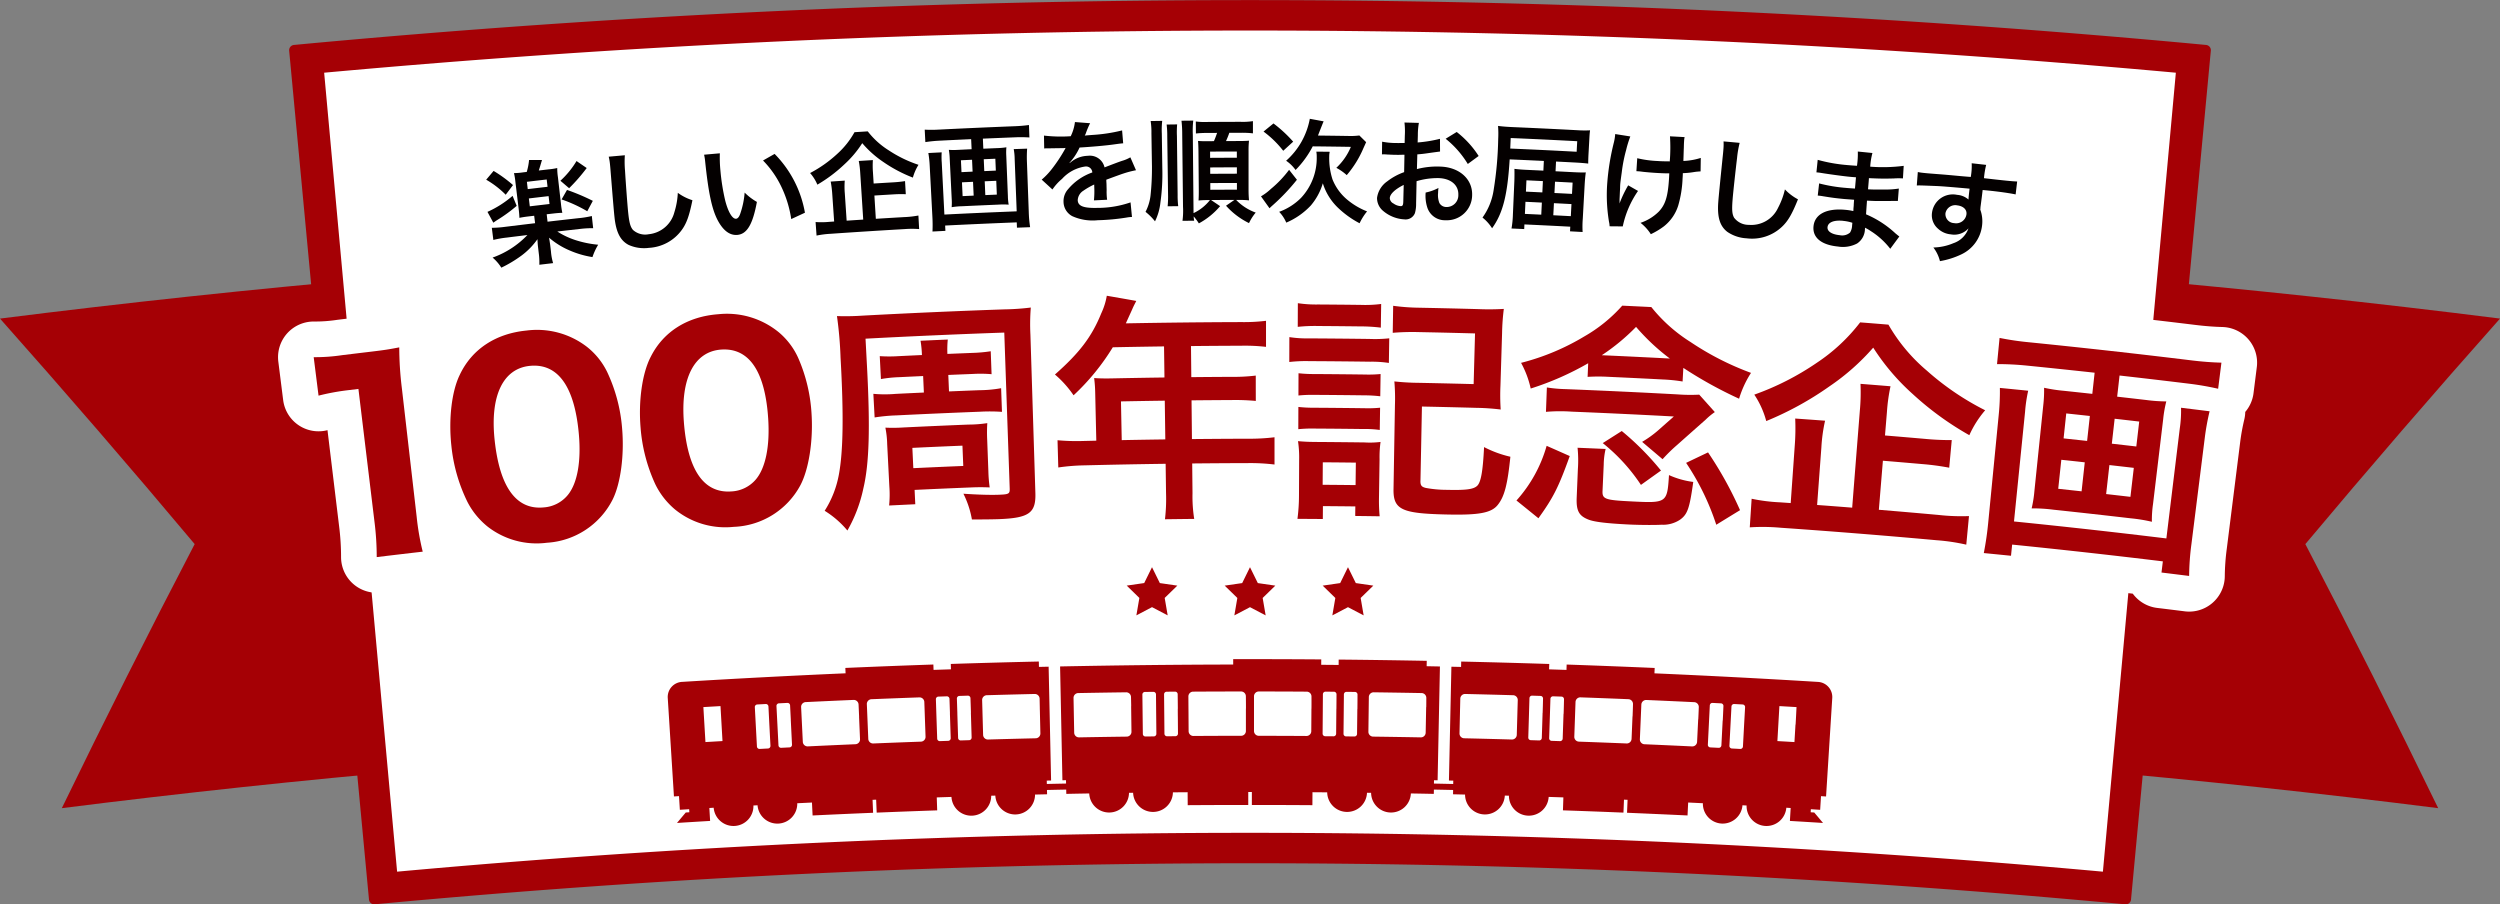 <svg xmlns="http://www.w3.org/2000/svg" width="393.322" height="142.279" viewBox="0 0 393.322 142.279">
  <rect x="0" y="0" width="393.322" height="142.279" fill="#808080" stroke="none"/>
  <g id="グループ_330" data-name="グループ 330" transform="translate(21.376 842.882)">
    <g id="グループ_321" data-name="グループ 321" transform="translate(-21.376 -842.036)">
      <g id="グループ_320" data-name="グループ 320">
        <path id="パス_541" data-name="パス 541" d="M574.262-764.757q29.912,2.621,59.738,6.387-15.63,17.589-30.626,35.48,10.784,20.7,20.9,41.545-28.345-3.581-56.782-6.072Z" transform="translate(-240.677 807.646)" fill="#a50005"/>
        <path id="パス_542" data-name="パス 542" d="M38.362-764.757Q8.45-762.136-21.376-758.37-5.746-740.78,9.25-722.89q-10.784,20.7-20.9,41.545,28.345-3.581,56.782-6.072Z" transform="translate(21.376 807.646)" fill="#a50005"/>
        <g id="グループ_319" data-name="グループ 319" transform="translate(46.321)">
          <path id="パス_543" data-name="パス 543" d="M350.211-701.434a1471.943,1471.943,0,0,0-275.566,0L62.088-834.984a1606,1606,0,0,1,300.68,0Z" transform="translate(-62.088 842.036)" fill="#fff"/>
          <path id="パス_544" data-name="パス 544" d="M350.211-701.434a1471.943,1471.943,0,0,0-275.566,0L62.088-834.984a1606,1606,0,0,1,300.68,0Z" transform="translate(-62.088 842.036)" fill="#a50005"/>
          <path id="パス_545" data-name="パス 545" d="M350.211-701.434a1471.943,1471.943,0,0,0-275.566,0L62.088-834.984a1606,1606,0,0,1,300.68,0Z" transform="translate(-62.088 842.036)" fill="none" stroke="#a50005" stroke-linecap="round" stroke-linejoin="round" stroke-width="1.661"/>
        </g>
        <path id="パス_546" data-name="パス 546" d="M81.993-702.567l-11.477-125.7a1602.052,1602.052,0,0,1,291.325,0l-11.477,125.7A1475.838,1475.838,0,0,0,81.993-702.567Z" transform="translate(-19.517 838.86)" fill="#fff"/>
      </g>
    </g>
    <g id="グループ_323" data-name="グループ 323" transform="translate(83.674 -739.181)">
      <g id="グループ_322" data-name="グループ 322" transform="translate(0 0)">
        <path id="パス_547" data-name="パス 547" d="M349.221-633q.067-1.074.134-2.148l.795.049q.489-7.758.976-15.516a2.38,2.38,0,0,0-2.251-2.508q-12.858-.788-25.726-1.349.018-.422.037-.845-6.923-.3-13.848-.538-.015.422-.029.845l-2.738-.09.027-.845q-6.925-.223-13.852-.381-.01.423-.019.846l-1.523-.034q-.194,8.952-.388,17.906l.683.015-.012.529q-1.513-.033-3.028-.064c0-.176.007-.353.011-.529l.564.012h0l.366-17.907-2.091-.041q.008-.423.016-.846-6.927-.131-13.855-.2l-.008.846-2.739-.024q0-.423.006-.846-6.928-.053-13.856-.04,0,.423,0,.846-13.618.025-27.234.3l.366,17.907h0l.564-.012c0,.176.007.353.011.529q-1.514.03-3.028.064l-.012-.529.683-.015q-.194-8.953-.388-17.906l-1.523.034q-.009-.423-.019-.846-6.926.157-13.852.381.014.423.027.845l-2.738.09q-.014-.422-.029-.845-6.925.236-13.848.538l.037.845q-12.868.561-25.726,1.349a2.38,2.38,0,0,0-2.251,2.508q.488,7.758.976,15.516l.795-.049.134,2.148,1.464-.091.03.483-.562.035q-.687.815-1.372,1.631v.012q2.6-.163,5.2-.317-.061-1.018-.12-2.035l.682-.041a3.129,3.129,0,0,0,3.3,2.867,3.13,3.13,0,0,0,2.953-3.219l.647-.035a3.129,3.129,0,0,0,3.282,2.882,3.13,3.13,0,0,0,2.968-3.2l2.313-.113q.049,1.018.1,2.036,4.758-.228,9.518-.424-.042-1.019-.084-2.037l.565-.023.083,2.037q4.759-.195,9.52-.357-.034-1.019-.069-2.037l2.314-.077a3.128,3.128,0,0,0,3.219,2.951,3.129,3.129,0,0,0,3.035-3.141l.647-.018a3.129,3.129,0,0,0,3.206,2.966A3.129,3.129,0,0,0,225.7-635.4l1.892-.043-.015-.677q1.513-.033,3.026-.064.007.338.014.677,1.8-.037,3.61-.068a3.128,3.128,0,0,0,3.174,3,3.128,3.128,0,0,0,3.081-3.1l.647-.008a3.129,3.129,0,0,0,3.161,3.015,3.129,3.129,0,0,0,3.1-3.081l2.315-.018q.007,1.019.014,2.038,4.763-.033,9.525-.033,0-1.019,0-2.039h.566q0,1.019,0,2.039,4.763,0,9.525.033.007-1.019.014-2.038l2.315.018a3.129,3.129,0,0,0,3.1,3.081,3.129,3.129,0,0,0,3.161-3.015l.647.008a3.128,3.128,0,0,0,3.081,3.1,3.128,3.128,0,0,0,3.174-3q1.806.032,3.61.068.007-.339.014-.677,1.513.03,3.026.064l-.015.677,1.892.043a3.129,3.129,0,0,0,3.049,3.127,3.129,3.129,0,0,0,3.206-2.966l.647.018a3.128,3.128,0,0,0,3.034,3.141,3.128,3.128,0,0,0,3.219-2.951l2.314.077q-.035,1.019-.069,2.037,4.76.163,9.52.357l.083-2.037.565.023q-.042,1.019-.084,2.037,4.759.2,9.518.424.048-1.018.1-2.036l2.313.113a3.129,3.129,0,0,0,2.967,3.2A3.129,3.129,0,0,0,337-633.714l.647.035a3.129,3.129,0,0,0,2.952,3.219,3.129,3.129,0,0,0,3.3-2.867l.682.041-.12,2.035q2.6.153,5.2.317v-.012q-.685-.816-1.372-1.631l-.562-.035.03-.483ZM176.37-646.567l.108,1.894.049.858-2.683.156-.043-.731-.12-2.02q-.081-1.376-.163-2.752l2.693-.157Q176.292-647.943,176.37-646.567Zm7.5-.41.08,1.54q.062,1.186.124,2.373a.406.406,0,0,1-.393.417l-1.3.069a.406.406,0,0,1-.435-.374l-.122-2.272q-.044-.821-.088-1.64l-.123-2.293a.407.407,0,0,1,.4-.418l1.307-.069a.407.407,0,0,1,.436.375Zm3.4-.174.068,1.38q.063,1.267.126,2.534a.405.405,0,0,1-.394.416l-1.3.066a.407.407,0,0,1-.435-.375q-.062-1.216-.124-2.433-.038-.74-.076-1.48-.058-1.147-.117-2.293a.406.406,0,0,1,.4-.417l1.307-.066a.406.406,0,0,1,.436.375Q187.22-648.3,187.277-647.151Zm10.744-.495.037.872q.057,1.343.114,2.686a.754.754,0,0,1-.738.769q-3.732.16-7.463.339a.754.754,0,0,1-.8-.7l-.11-2.259-.063-1.3q-.047-.968-.094-1.936a.755.755,0,0,1,.737-.773q3.749-.181,7.5-.341a.755.755,0,0,1,.8.7Q197.98-648.613,198.021-647.646Zm10.335-.4.013.384q.057,1.588.112,3.175a.754.754,0,0,1-.744.763q-3.732.133-7.465.286a.753.753,0,0,1-.8-.7l-.114-2.748-.034-.81q-.04-.969-.08-1.937a.756.756,0,0,1,.743-.768q3.75-.153,7.5-.287a.755.755,0,0,1,.8.708Zm3.957-.134.007.2q.06,1.86.12,3.719a.406.406,0,0,1-.4.41l-1.3.043a.406.406,0,0,1-.428-.382q-.062-1.809-.123-3.618l-.01-.3L210.1-650.4a.407.407,0,0,1,.4-.411l1.308-.043a.407.407,0,0,1,.429.383Q212.276-649.327,212.314-648.18Zm3.3-.1,0,.041q.058,1.937.117,3.875a.406.406,0,0,1-.4.409l-1.3.041a.407.407,0,0,1-.427-.384q-.059-1.887-.119-3.774l0-.142q-.037-1.147-.073-2.295a.406.406,0,0,1,.4-.409l1.308-.041a.407.407,0,0,1,.428.384Q215.582-649.431,215.616-648.283Zm10.843-.759c0,.157.007.315.011.472q.041,1.78.081,3.56a.753.753,0,0,1-.753.754q-3.734.087-7.467.193a.754.754,0,0,1-.791-.714l-.1-3.559v-.046l-.055-1.893a.755.755,0,0,1,.752-.758q3.751-.107,7.5-.194a.756.756,0,0,1,.79.719Zm14.37-.256.006.472q.022,1.78.046,3.561a.754.754,0,0,1-.76.746q-3.734.05-7.468.119a.754.754,0,0,1-.784-.721l-.068-3.561v-.045q-.018-.947-.036-1.893a.755.755,0,0,1,.759-.751q3.752-.07,7.5-.12a.755.755,0,0,1,.783.727Q240.819-650.031,240.829-649.3Zm3.93.427.016,1.542q.012,1.189.024,2.376a.405.405,0,0,1-.41.4l-1.3.014a.406.406,0,0,1-.419-.391q-.013-1.138-.027-2.275-.009-.821-.019-1.643l-.027-2.3a.406.406,0,0,1,.412-.4l1.308-.014a.407.407,0,0,1,.421.392Zm3.407-.031q0,.69.011,1.381.01,1.269.02,2.537a.406.406,0,0,1-.411.4l-1.3.011a.406.406,0,0,1-.418-.392q-.011-1.219-.022-2.436-.007-.741-.014-1.482l-.022-2.3a.408.408,0,0,1,.413-.4l1.309-.011a.407.407,0,0,1,.419.393Q248.156-650.049,248.166-648.9Zm10.718-.044v.873q0,1.344,0,2.688a.754.754,0,0,1-.769.737q-3.735,0-7.468.027a.754.754,0,0,1-.775-.732l-.015-2.262q0-.649-.009-1.3-.006-.969-.013-1.939a.755.755,0,0,1,.769-.741q3.752-.023,7.5-.026a.754.754,0,0,1,.774.735Q258.884-649.915,258.884-648.946Zm10.307.032,0,.385-.021,3.177a.755.755,0,0,1-.775.732q-3.734-.023-7.468-.027a.753.753,0,0,1-.769-.737q0-1.375,0-2.75,0-.405,0-.811,0-.969,0-1.939a.754.754,0,0,1,.774-.735q3.752,0,7.5.026a.755.755,0,0,1,.769.741Q269.2-649.883,269.191-648.914Zm3.924.032,0,.2q-.018,1.861-.034,3.721a.406.406,0,0,1-.418.393l-1.3-.011a.407.407,0,0,1-.411-.4q.014-1.81.029-3.62l0-.3q.009-1.148.018-2.3a.407.407,0,0,1,.42-.393l1.309.011a.407.407,0,0,1,.412.4Q273.125-650.031,273.114-648.883Zm3.3.034v.041q-.023,1.939-.045,3.877a.406.406,0,0,1-.419.391l-1.3-.014a.406.406,0,0,1-.41-.4q.019-1.888.038-3.776v-.142q.012-1.147.023-2.3a.407.407,0,0,1,.421-.392l1.308.014a.407.407,0,0,1,.412.4Q276.431-650,276.418-648.848Zm10.829-.306q-.005.236-.009.472l-.068,3.561a.753.753,0,0,1-.783.721q-3.734-.069-7.468-.119a.754.754,0,0,1-.76-.746q.022-1.781.046-3.561v-.045q.012-.947.024-1.893a.755.755,0,0,1,.783-.727q3.752.051,7.5.12a.755.755,0,0,1,.759.751Q287.261-649.887,287.248-649.154Zm14.356.771v.046l-.1,3.559a.754.754,0,0,1-.791.714q-3.733-.106-7.467-.193a.754.754,0,0,1-.753-.754q.041-1.781.081-3.56c0-.157.007-.315.011-.472l.033-1.466a.756.756,0,0,1,.79-.719q3.752.087,7.5.194a.755.755,0,0,1,.752.758Zm3.956.165,0,.142q-.06,1.886-.119,3.774a.406.406,0,0,1-.427.384l-1.3-.041a.406.406,0,0,1-.4-.409l.117-3.875,0-.041q.034-1.148.069-2.295a.406.406,0,0,1,.428-.384l1.308.041a.406.406,0,0,1,.4.409Q305.6-649.365,305.559-648.217Zm3.3.108q-.006.149-.011.3-.062,1.809-.123,3.618a.406.406,0,0,1-.428.382l-1.3-.043a.406.406,0,0,1-.4-.41q.061-1.859.121-3.719l.006-.2q.037-1.147.074-2.294a.407.407,0,0,1,.429-.383l1.308.043a.408.408,0,0,1,.4.411Q308.9-649.256,308.862-648.109Zm10.85.409-.033.81-.114,2.748a.753.753,0,0,1-.8.7q-3.732-.152-7.465-.286a.754.754,0,0,1-.744-.763q.056-1.588.112-3.175l.013-.384.068-1.937a.755.755,0,0,1,.8-.708q3.751.134,7.5.287a.756.756,0,0,1,.743.768Q319.752-648.669,319.712-647.7Zm10.334.464-.063,1.3q-.055,1.13-.109,2.259a.755.755,0,0,1-.8.7q-3.731-.179-7.463-.339a.754.754,0,0,1-.738-.769q.057-1.343.114-2.686l.037-.872q.041-.968.082-1.937a.755.755,0,0,1,.8-.7q3.75.161,7.5.341a.754.754,0,0,1,.737.773Q330.093-648.2,330.046-647.235Zm3.852.193q-.038.739-.076,1.48l-.124,2.433a.406.406,0,0,1-.435.375l-1.3-.066a.4.4,0,0,1-.394-.416q.062-1.267.126-2.534l.068-1.38q.057-1.146.114-2.293a.407.407,0,0,1,.436-.375l1.307.066a.406.406,0,0,1,.4.417Q333.957-648.189,333.9-647.043Zm3.4.178q-.043.82-.088,1.64l-.122,2.272a.406.406,0,0,1-.435.374l-1.3-.069a.406.406,0,0,1-.393-.417q.062-1.186.124-2.373l.08-1.54.12-2.293a.406.406,0,0,1,.436-.375l1.307.069a.407.407,0,0,1,.4.418Zm8.056.454-.12,2.02-.043.731q-1.341-.08-2.683-.156.025-.429.049-.858l.108-1.894q.079-1.376.158-2.752l2.693.157Q345.439-647.787,345.358-646.411Z" transform="translate(-167.908 656.706)" fill="#a50005"/>
      </g>
    </g>
    <g id="グループ_325" data-name="グループ 325" transform="translate(55.115 -824.188)">
      <g id="グループ_324" data-name="グループ 324">
        <path id="パス_548" data-name="パス 548" d="M123.048-789.322c-.537.064-1,.138-1.372.219-.013-.411-.047-.838-.124-1.475q-.251-2.07-.5-4.139a11.4,11.4,0,0,0-.228-1.426,10.357,10.357,0,0,0,1.431-.118l.577-.069a9.667,9.667,0,0,0,.364-1.873l2.033-.005c-.248.854-.421,1.413-.5,1.655l1.516-.176a10.206,10.206,0,0,0,1.383-.212,9.693,9.693,0,0,0,.109,1.44q.236,2.071.472,4.142a13.374,13.374,0,0,0,.221,1.464c-.4.009-.83.041-1.35.1l-1.111.128q.068.584.136,1.168,2.415-.281,4.831-.55a15.264,15.264,0,0,0,2.136-.342q.1.956.209,1.912a16.3,16.3,0,0,0-2.173.132q-1.733.193-3.465.392a11.978,11.978,0,0,0,2.753,1.319,16.392,16.392,0,0,0,3.674.76,9.715,9.715,0,0,0-.9,1.945,14.584,14.584,0,0,1-3.537-1.022,12.25,12.25,0,0,1-3.283-2.026,4.8,4.8,0,0,0,.073.476c.006.053.092.635.1.688l.12,1.027a8.765,8.765,0,0,0,.336,1.808l-2.167.255a10.828,10.828,0,0,0-.092-1.837q-.06-.5-.119-1.009c-.04-.336-.062-.674-.085-1.174a11.233,11.233,0,0,1-2.46,2.538,19.567,19.567,0,0,1-3.225,1.941,6.759,6.759,0,0,0-1.373-1.587,14.087,14.087,0,0,0,5.478-3.547q-1.624.195-3.248.4a15.8,15.8,0,0,0-2.111.371q-.12-.955-.24-1.909a16.3,16.3,0,0,0,2.141-.159q2.333-.288,4.666-.565L124-789.434Zm-1.8-1.667a23.642,23.642,0,0,1-2.987,2.181c-.32.2-.336.221-.687.463l-.923-1.7a16.05,16.05,0,0,0,3.951-2.519Zm-3.633-5.5a20.84,20.84,0,0,1,3.054,2.227q-.574.761-1.147,1.522a14.433,14.433,0,0,0-3.071-2.365Q117.031-795.793,117.614-796.484Zm5.376,2.863q1.556-.186,3.112-.366l-.133-1.15q-1.558.18-3.116.366Q122.921-794.2,122.989-793.621Zm.322,2.707q1.551-.185,3.1-.365l-.144-1.239q-1.554.18-3.107.365Q123.237-791.533,123.312-790.914Zm5.852-2.579a33.749,33.749,0,0,1,4.063,1.719q-.438.818-.874,1.637a22.393,22.393,0,0,0-4.04-1.862Q128.738-792.746,129.164-793.493Zm3.1-3.445a27.863,27.863,0,0,1-2.767,3.174l-1.372-1.172a13.831,13.831,0,0,0,2.538-3.1Z" transform="translate(-116.45 804.684)" fill="#040000"/>
        <path id="パス_549" data-name="パス 549" d="M153.723-799.549a16.029,16.029,0,0,0,.029,2.415c.1,1.656.36,5.265.489,6.523.174,1.684.346,2.311.758,2.806a2.863,2.863,0,0,0,2.486.68,4.639,4.639,0,0,0,4.03-3.455,11.938,11.938,0,0,0,.542-3.058,7.861,7.861,0,0,0,2.3,1.163c-.5,2.461-.926,3.665-1.708,4.722a6.839,6.839,0,0,1-5.129,2.772,5.9,5.9,0,0,1-3.2-.462c-1.313-.688-1.975-2-2.225-4.372-.1-.921-.248-2.7-.608-7.156-.038-.533-.077-.905-.1-1.153a8.591,8.591,0,0,0-.2-1.2Q152.456-799.437,153.723-799.549Z" transform="translate(-131.909 805.281)" fill="#040000"/>
        <path id="パス_550" data-name="パス 550" d="M180.707-800.1a20.179,20.179,0,0,0,.089,2.711,33.181,33.181,0,0,0,.755,4.728c.465,1.82,1.135,2.906,1.707,2.858.268-.023.5-.311.669-.826a13.136,13.136,0,0,0,.68-3.293,8.973,8.973,0,0,0,1.928,1.468c-.65,3.539-1.563,5.062-3.079,5.191-1.195.1-2.233-.684-3.1-2.325-.89-1.71-1.443-4.255-1.955-9.163a8.446,8.446,0,0,0-.173-1.129Q179.469-799.993,180.707-800.1Zm8.614.094a17.429,17.429,0,0,1,4.771,9.252q-1.079.5-2.155,1A17.825,17.825,0,0,0,190.4-794.8a15.3,15.3,0,0,0-2.9-4.168Q188.408-799.488,189.322-800.007Z" transform="translate(-143.944 805.526)" fill="#040000"/>
        <path id="パス_551" data-name="パス 551" d="M217.343-806.322a12.68,12.68,0,0,0,3.289,2.978,19.585,19.585,0,0,0,4.695,2.285,7.6,7.6,0,0,0-.884,2.011,22.111,22.111,0,0,1-4.606-2.429,16.35,16.35,0,0,1-3.359-2.988,16.576,16.576,0,0,1-2.779,3.305,23.117,23.117,0,0,1-4.283,3.224,6.64,6.64,0,0,0-1.144-1.829,19.717,19.717,0,0,0,4.25-2.995,13.224,13.224,0,0,0,2.737-3.431Zm1.272,13.756q2.225-.138,4.451-.266a15.073,15.073,0,0,0,2.247-.251q.058,1.067.117,2.135a14.961,14.961,0,0,0-2.255,0q-5.808.333-11.613.737a15.034,15.034,0,0,0-2.273.286q-.077-1.066-.154-2.133a12.655,12.655,0,0,0,2.135-.026l.786-.054q-.147-2.134-.294-4.266a16.81,16.81,0,0,0-.248-2.019l2.213-.15a12.22,12.22,0,0,0,.008,2.017q.143,2.142.287,4.285,1.3-.087,2.608-.171-.232-3.627-.465-7.255a14.667,14.667,0,0,0-.234-1.966q1.11-.072,2.22-.14a13.261,13.261,0,0,0,.011,1.927q.054.881.109,1.76,1.483-.091,2.967-.179a19.066,19.066,0,0,0,1.972-.2q.059,1.031.118,2.063a18.638,18.638,0,0,0-1.961.025q-1.489.087-2.979.18Q218.5-794.4,218.615-792.566Z" transform="translate(-157.312 808.295)" fill="#040000"/>
        <path id="パス_552" data-name="パス 552" d="M243.083-805.657a21.839,21.839,0,0,0-2.22.223q-.052-.978-.1-1.957a20.576,20.576,0,0,0,2.2-.007q5.985-.3,11.972-.534a22.116,22.116,0,0,0,2.228-.19q.036.98.071,1.959a21.206,21.206,0,0,0-2.214-.025q-2.553.1-5.107.21.035.792.069,1.584,1.076-.047,2.151-.092a11.31,11.31,0,0,0,1.48-.132,9.242,9.242,0,0,0-.019,1.338l.255,6.373a8.323,8.323,0,0,0,.124,1.315,11.487,11.487,0,0,0-1.579-.007q-2.892.121-5.785.258a11.856,11.856,0,0,0-1.608.149,8.836,8.836,0,0,0,.007-1.32q-.157-3.185-.314-6.371a9.829,9.829,0,0,0-.138-1.331,11.387,11.387,0,0,0,1.485,0q1.049-.051,2.1-.1-.037-.792-.073-1.584Q245.572-805.783,243.083-805.657Zm13.794,1.253a18.507,18.507,0,0,0-.036,2q.146,3.988.292,7.977a19.2,19.2,0,0,0,.213,2.381l-2.071.078-.032-.837q-5.634.218-11.267.5l.042.836-2.033.105a23.178,23.178,0,0,0-.018-2.373l-.421-8.007a17.1,17.1,0,0,0-.212-1.969q1.048-.056,2.1-.108a11.122,11.122,0,0,0,.008,1.587q.207,4.1.415,8.2,5.687-.287,11.377-.507-.159-4.122-.319-8.244a9.014,9.014,0,0,0-.15-1.546Zm-10.417,1.829.088,1.868,1.747-.081-.085-1.869Zm.164,3.47.1,2.171,1.74-.08q-.05-1.086-.1-2.172Zm3.508-1.765,1.82-.078-.078-1.869-1.823.078Zm.165,3.774,1.812-.077q-.045-1.086-.09-2.172l-1.816.078Z" transform="translate(-171.769 809.096)" fill="#040000"/>
        <path id="パス_553" data-name="パス 553" d="M274.284-806.831a22.808,22.808,0,0,0,4.21.1,6.973,6.973,0,0,0,.662-2.229q1.193.091,2.385.184a13.083,13.083,0,0,0-.683,1.622c-.086.2-.12.253-.154.325.144-.022.144-.022,1.139-.1a25.588,25.588,0,0,0,4.733-.717q.085,1.014.169,2.028c-.506.047-.506.046-1.426.173-1.317.189-3.61.388-5.434.493a9.294,9.294,0,0,1-1.593,2.416l.019.035c.123-.093.124-.093.353-.277a4.378,4.378,0,0,1,2.522-.872,2.365,2.365,0,0,1,2.627,1.823q2.063-.8,2.737-1.024a5.725,5.725,0,0,0,1.325-.561q.444,1.016.886,2.032a15.721,15.721,0,0,0-1.989.52c-.25.077-1.144.4-2.679.968l0,.2c.029.462.029.462.034.712,0,.178.012.481.017.713-.011.3-.007.463,0,.588a7.241,7.241,0,0,0,.077.942l-2.077.1a14.13,14.13,0,0,0,.054-2.069l-.011-.427a10.749,10.749,0,0,0-1.7.972,1.87,1.87,0,0,0-.892,1.486c.027.927.9,1.274,3.062,1.219a15.88,15.88,0,0,0,5.248-.867q.112,1.148.224,2.295a5.2,5.2,0,0,0-.82.088,33.686,33.686,0,0,1-4.567.425,7.767,7.767,0,0,1-4.005-.639,2.587,2.587,0,0,1-1.376-2.258,2.823,2.823,0,0,1,.729-2,8.724,8.724,0,0,1,3.8-2.619.986.986,0,0,0-1.125-.933,6.074,6.074,0,0,0-3.637,1.942,7.963,7.963,0,0,0-1.512,1.67q-.843-.775-1.689-1.548a11.105,11.105,0,0,0,1.567-1.639,24.285,24.285,0,0,0,2.07-3.113.876.876,0,0,1,.137-.236c-.072,0-.307.028-.306.027-.29.008-1.881.023-2.279.037-.345-.007-.345-.006-.507,0a2.061,2.061,0,0,0-.289.027Q274.3-805.815,274.284-806.831Z" transform="translate(-186.528 809.469)" fill="#040000"/>
        <path id="パス_554" data-name="パス 554" d="M305.989-809.331a12.521,12.521,0,0,0-.063,1.961q.04,2.744.079,5.487a32.284,32.284,0,0,1-.3,5.422,8.7,8.7,0,0,1-.849,2.935,9.134,9.134,0,0,0-1.491-1.49,7.446,7.446,0,0,0,.781-2.526,40.285,40.285,0,0,0,.23-4.619q-.042-2.592-.083-5.184a11.751,11.751,0,0,0-.122-1.958Zm2.349.557a14.356,14.356,0,0,0-.033,1.835q.055,4.624.11,9.247a13.764,13.764,0,0,0,.093,1.781l-1.665.021a14.8,14.8,0,0,0,.065-1.818q-.062-4.6-.124-9.193a13.807,13.807,0,0,0-.1-1.851Zm6.76,12.861a11.566,11.566,0,0,1-3.343,2.713,8.994,8.994,0,0,0-.814-1.1,3.831,3.831,0,0,0,.077.677l-1.839.019a11.9,11.9,0,0,0,.083-2.228q-.062-5.657-.125-11.313a18.741,18.741,0,0,0-.115-2.208l1.851-.019a14.412,14.412,0,0,0-.069,2.21q.052,5.657.105,11.314c.006.57.007.766.01,1.033a7.217,7.217,0,0,0,2.58-2.052l-.394,0c-.609,0-.968.025-1.4.064.031-.5.045-1.034.039-1.639q-.025-3.02-.051-6.04c-.006-.73-.028-1.229-.068-1.692a14.323,14.323,0,0,0,1.521.042l.977-.006c.2-.447.34-.822.5-1.3l-1.431.009a15.719,15.719,0,0,0-1.9.086l-.017-1.889a11.3,11.3,0,0,0,1.907.074q2.56-.017,5.119-.022a10.336,10.336,0,0,0,1.961-.108q0,.962,0,1.924a13.457,13.457,0,0,0-1.957-.088l-1.758,0a13.128,13.128,0,0,1-.521,1.3l1.828-.006c.977,0,1.412-.02,1.791-.055a14.168,14.168,0,0,0-.072,1.639q0,3.011,0,6.022c0,.642.018,1.105.072,1.728a14.892,14.892,0,0,0-1.559-.07h-.466a8.008,8.008,0,0,0,3.081,1.993,7.526,7.526,0,0,0-1.055,1.657,11.8,11.8,0,0,1-3.618-2.737l1.323-.913q-1.837.005-3.674.017Zm-1.572-7.6q2.1-.014,4.205-.018,0-.49,0-.98-2.1,0-4.209.018Q313.522-804,313.526-803.512Zm.017,2.512q2.1-.013,4.194-.018l0-1q-2.1,0-4.2.018Q313.539-801.5,313.543-801Zm.017,2.512q2.091-.013,4.183-.018,0-.525,0-1.051-2.094,0-4.188.018Q313.555-799.013,313.559-798.488Z" transform="translate(-199.631 809.652)" fill="#040000"/>
        <path id="パス_555" data-name="パス 555" d="M341.747-800.291a31.857,31.857,0,0,1-3.72,3.934c-.359.319-.431.39-.592.55q-.669-.937-1.339-1.874a8.432,8.432,0,0,0,1.564-1.172,17.212,17.212,0,0,0,2.856-3Q341.133-801.071,341.747-800.291Zm-3.688-8.859a20.881,20.881,0,0,1,3.1,2.868q-.783.716-1.564,1.434a15.71,15.71,0,0,0-3.1-3.023Q337.276-808.512,338.059-809.149Zm8.853,4.458a3.18,3.18,0,0,0-.082.748,10.965,10.965,0,0,0,.511,3.588,8.026,8.026,0,0,0,2.465,3.315,11.188,11.188,0,0,0,2.978,1.728,8.983,8.983,0,0,0-1.179,1.867,14.864,14.864,0,0,1-3.552-2.589,9.064,9.064,0,0,1-2.229-3.7,9.61,9.61,0,0,1-1.886,3.49,11.429,11.429,0,0,1-3.866,2.7,5.773,5.773,0,0,0-1.117-1.7,9.37,9.37,0,0,0,3.435-2.187,9.174,9.174,0,0,0,2.474-6.48,4.363,4.363,0,0,0-.063-.8Q345.855-804.706,346.912-804.692Zm2.9-2.488a10.341,10.341,0,0,0,1.758-.078l1.067,1.053c-.132.3-.189.425-.415.919a16.285,16.285,0,0,1-2.636,4.267,8.232,8.232,0,0,0-1.639-1.147,9.47,9.47,0,0,0,2.289-3.3q-3-.049-6-.08a15.3,15.3,0,0,1-2.7,3.718,5.975,5.975,0,0,0-1.486-1.453,11.625,11.625,0,0,0,3.726-6.6q1.088.2,2.175.4c-.149.337-.186.443-.56,1.384-.112.284-.188.5-.336.851Q347.425-807.218,349.807-807.18Z" transform="translate(-214.196 809.877)" fill="#040000"/>
        <path id="パス_556" data-name="パス 556" d="M375.139-796.092a5.282,5.282,0,0,1-.184,1.51,1.573,1.573,0,0,1-1.672.99,5.613,5.613,0,0,1-3.349-1.345,2.616,2.616,0,0,1-.942-2.034,3.784,3.784,0,0,1,1.6-2.6,9.549,9.549,0,0,1,2.663-1.451q.026-1.372.051-2.743c-.144,0-.144,0-.741.017-.271.011-.524,0-.976-.006-.27-.007-.776-.036-.992-.041-.234-.023-.4-.027-.451-.028a3.51,3.51,0,0,0-.38.009q.012-1,.025-2a11.414,11.414,0,0,0,2.186.21c.181,0,.38.009.633,0,.435-.008.526,0,.724,0l.03-1.175a11.843,11.843,0,0,0-.058-2.051q1.135.028,2.269.06a10.7,10.7,0,0,0-.162,1.939l-.032,1.139a20.861,20.861,0,0,0,3.513-.574q.006,1,.011,2c-.327.044-.672.086-1.925.263-.6.089-.961.133-1.65.185q-.032,1.158-.064,2.315a12.5,12.5,0,0,1,3.691-.391c3.012.094,5.09,1.992,4.995,4.519a3.979,3.979,0,0,1-4.2,3.92,2.894,2.894,0,0,1-2.872-2.067,5.933,5.933,0,0,1-.239-2.289,7.652,7.652,0,0,0,2.016-.724,6.192,6.192,0,0,0-.06.782,3.415,3.415,0,0,0,.2,1.575,1.243,1.243,0,0,0,1.109.642,1.839,1.839,0,0,0,1.876-1.916c.053-1.531-1.172-2.573-3.1-2.633a11.488,11.488,0,0,0-3.47.487Q375.178-797.847,375.139-796.092Zm-1.951-2.921c-1.365.679-2.173,1.445-2.188,2.086a.983.983,0,0,0,.572.833,2.163,2.163,0,0,0,1.137.42c.3.008.4-.15.413-.738Q373.154-797.713,373.187-799.013Zm10.082-3.293a15.058,15.058,0,0,0-3.484-3.969q.869-.534,1.74-1.066a14.987,14.987,0,0,1,3.452,3.777Z" transform="translate(-228.835 809.411)" fill="#040000"/>
        <path id="パス_557" data-name="パス 557" d="M408.54-802.355q-2.688-.13-5.377-.244c-.35,5.656-1.063,8.461-2.767,10.835a6.784,6.784,0,0,0-1.508-1.682,9.884,9.884,0,0,0,1.748-4.3,56.543,56.543,0,0,0,.723-8.084,15.367,15.367,0,0,0-.026-2.034c.6.078,1.3.142,2.373.188q5.007.215,10.012.482a17.587,17.587,0,0,0,2.091.024c-.062.461-.08.781-.125,1.6q-.058,1.041-.115,2.081c-.038.676-.049,1.211-.05,1.55-.575-.068-1.206-.12-1.963-.161q-1.552-.082-3.1-.16l-.077,1.53q1.315.066,2.63.135c.936.049,1.622.069,2.129.044-.093.709-.146,1.349-.185,2.06q-.145,2.615-.289,5.23a15.918,15.918,0,0,0-.026,2.087l-1.98-.107q.019-.365.039-.73-3.606-.191-7.213-.356l-.033.73-2-.089a14.671,14.671,0,0,0,.22-2.184l.226-5.2c.026-.6.027-1.443.015-2,.646.082,1.132.121,2.069.164q1.243.057,2.485.117Zm5.161-1.45.088-1.654q-5.231-.281-10.465-.5-.035.828-.07,1.656Q408.478-804.084,413.7-803.8Zm-7.9,4.5q-.041.89-.081,1.78,1.293.059,2.585.122.042-.89.085-1.78Q407.093-799.249,405.8-799.308Zm-.154,3.382-.087,1.9q1.287.058,2.575.12l.092-1.9Q406.934-795.868,405.644-795.926Zm7.324-1.244.095-1.779q-1.384-.074-2.769-.143-.045.89-.089,1.779Q411.586-797.244,412.968-797.171Zm-.186,3.5q.051-.952.1-1.9-1.379-.073-2.759-.143-.047.952-.1,1.9Q411.405-793.739,412.782-793.666Z" transform="translate(-242.139 808.981)" fill="#040000"/>
        <path id="パス_558" data-name="パス 558" d="M439.035-796.608a15.283,15.283,0,0,0-2.4,5.58l-2.077-.019a2.908,2.908,0,0,0-.085-.684,25.62,25.62,0,0,1-.3-5.818,37.527,37.527,0,0,1,1.066-6.7,7.666,7.666,0,0,0,.206-1.309q1.19.186,2.378.377a16.757,16.757,0,0,0-.659,2.137,23.532,23.532,0,0,0-.684,3.474c-.162,1.168-.229,1.682-.25,2.02,0,.053-.016.267-.016.552-.012.2-.03.5-.066,1.37-.008.142-.015.249-.019.32,0,.285.012.393-.005.678a18.065,18.065,0,0,1,1.365-2.861Q438.261-797.05,439.035-796.608Zm-.124-5.15a16.669,16.669,0,0,0,3.2.441c.686.046.976.048,1.917.058a26.871,26.871,0,0,0,.035-3.944q1.152.061,2.3.125a3.834,3.834,0,0,0-.079.6c-.012.178-.024.337-.044,1.14-.014.2-.026.873-.07,2.013a10.2,10.2,0,0,0,2.739-.48q-.015,1.061-.031,2.123a8.925,8.925,0,0,0-1.022.1,13.04,13.04,0,0,1-1.769.176c-.009.375-.02.534-.043.855a17.581,17.581,0,0,1-.678,4.221,6.71,6.71,0,0,1-2.28,3.306,11.785,11.785,0,0,1-2.036,1.22,6.986,6.986,0,0,0-1.622-1.785,7.448,7.448,0,0,0,2.864-1.757c1.006-1.057,1.416-2.279,1.6-4.909.026-.373.037-.533.059-1.121-.617.011-1.554-.034-2.455-.094-.5-.033-1.17-.095-1.637-.143-.52-.069-.592-.074-.809-.088l-.27-.017Z" transform="translate(-257.818 807.955)" fill="#040000"/>
        <path id="パス_559" data-name="パス 559" d="M469.061-803.25a15.969,15.969,0,0,0-.408,2.381c-.2,1.646-.6,5.242-.7,6.5-.134,1.687-.078,2.335.237,2.9a2.858,2.858,0,0,0,2.32,1.118,4.637,4.637,0,0,0,4.587-2.668,11.907,11.907,0,0,0,1.087-2.909,7.858,7.858,0,0,0,2.051,1.561c-.934,2.33-1.573,3.436-2.535,4.335a6.836,6.836,0,0,1-5.544,1.8,5.9,5.9,0,0,1-3.058-1.033c-1.166-.915-1.579-2.322-1.4-4.7.072-.924.245-2.7.7-7.148.059-.532.089-.9.108-1.153a8.764,8.764,0,0,0,.022-1.213Q467.795-803.369,469.061-803.25Z" transform="translate(-271.854 807.032)" fill="#040000"/>
        <path id="パス_560" data-name="パス 560" d="M504.788-785.3a11.921,11.921,0,0,0-3.044-2.773,7.852,7.852,0,0,0-.919-.542c-.009.088-.016.16-.02.195a2.776,2.776,0,0,1-1.242,2.292,4.8,4.8,0,0,1-3.014.471c-2.6-.254-4-1.4-3.838-3.159.179-1.933,2.06-2.906,5.071-2.61a9.418,9.418,0,0,1,1.193.19,3.226,3.226,0,0,0,.024-.427c.009-.088.022-.213.039-.39.007-.249.007-.25.06-.961-.864-.068-1.421-.1-1.8-.142-1.095-.107-1.757-.189-3.237-.436-.231-.04-.411-.057-.68-.082q.108-.956.216-1.912a24.188,24.188,0,0,0,4.161.7c.36.035.973.078,1.477.111.016-.16.076-.763.159-1.775-.578-.04-.866-.068-1.137-.095-.882-.087-3.2-.4-4.4-.6-.2-.037-.341-.05-.395-.055l-.289-.027q.1-.984.2-1.968a24.893,24.893,0,0,0,4.821.837c.289.028.9.071,1.357.1a12.433,12.433,0,0,0,.132-2.243q1.149.114,2.3.232a10.8,10.8,0,0,0-.347,2.149,25.594,25.594,0,0,0,5.268-.13l-.122,1.976a11.425,11.425,0,0,0-1.44.008c-1.608.046-2.315.026-3.909-.048-.027.445-.049.658-.143,1.759.9.038.9.038,2.576.033a13.761,13.761,0,0,0,2.271-.154l-.155,1.954c-.306-.014-.761-.009-1.179,0-.274.007-1.09.01-2.449,0-.253-.008-.523-.018-1.227-.054-.122,1.724-.122,1.725-.147,2.152a15.85,15.85,0,0,1,4.637,3.01c.282.228.364.308.6.477Q505.5-786.269,504.788-785.3Zm-7.428-4.4c-1.448-.143-2.369.235-2.442,1-.063.657.665,1.138,1.932,1.262a1.872,1.872,0,0,0,1.608-.414,2.249,2.249,0,0,0,.327-1.113c.007-.071.043-.426.042-.426A6.3,6.3,0,0,0,497.359-789.693Z" transform="translate(-283.887 805.748)" fill="#040000"/>
        <path id="パス_561" data-name="パス 561" d="M532.029-790.4c-.009.07-.008.214-.034.426a5.353,5.353,0,0,1,.271,2.563,5.731,5.731,0,0,1-3.231,4.458,12.731,12.731,0,0,1-3.388,1.075,5.834,5.834,0,0,0-1.034-2.145,8.569,8.569,0,0,0,3.147-.677,3.767,3.767,0,0,0,2.376-2.339,2.982,2.982,0,0,1-2.774.947,3.346,3.346,0,0,1-2-.876,2.781,2.781,0,0,1-.963-2.53,3.3,3.3,0,0,1,3.94-2.812,3.045,3.045,0,0,1,1.806.75.741.741,0,0,1,.007-.214c-.014-.038.1-1.028.16-1.506-2.58-.234-4.278-.372-5.075-.409-2.739-.111-2.738-.108-3.232-.092q.08-1.058.159-2.116a8.084,8.084,0,0,0,.88.133c.451.051.739.08,3.075.256,1.175.1,1.356.119,2.838.256.6.052.6.052,1.538.128a9.5,9.5,0,0,0,.146-2.154q1.139.126,2.278.255a13.547,13.547,0,0,0-.345,2.094c3.137.362,4.546.507,5.221.519q-.119,1.017-.239,2.035c-.658-.137-1.516-.281-3.009-.465-.432-.053-.755-.093-2.18-.23q-.07.575-.139,1.15Q532.13-791.157,532.029-790.4Zm-3.68-.258a1.571,1.571,0,0,0-1.831,1.223,1.416,1.416,0,0,0,1.359,1.575,1.637,1.637,0,0,0,1.942-1.386C529.907-789.988,529.336-790.54,528.349-790.656Z" transform="translate(-296.929 804.269)" fill="#040000"/>
      </g>
    </g>
    <g id="グループ_328" data-name="グループ 328" transform="translate(27.977 -796.352)">
      <g id="グループ_326" data-name="グループ 326">
        <path id="パス_562" data-name="パス 562" d="M67.55-743.544a28.379,28.379,0,0,0,4.458-.315q2.214-.271,4.429-.534c2.439-.289,3-.393,4.575-.694a52.988,52.988,0,0,0,.408,6.411l2.333,20.259a39.278,39.278,0,0,0,.951,5.471q-3.62.416-7.238.855a44.084,44.084,0,0,0-.35-5.542q-1.265-10.458-2.529-20.914l-1.78.216a35.507,35.507,0,0,0-4.494.839Z" transform="translate(-67.55 753.208)" fill="none" stroke="#fff" stroke-linejoin="round" stroke-width="11.22"/>
        <path id="パス_563" data-name="パス 563" d="M112.18-719.048a12.1,12.1,0,0,1-3.189-3.88,25.942,25.942,0,0,1-2.54-8.846c-.457-4.172.041-8.569,1.319-11.176,1.9-4.028,5.643-6.493,10.492-6.967a12.86,12.86,0,0,1,9.517,2.566,11.351,11.351,0,0,1,3.171,3.932,25.473,25.473,0,0,1,2.363,8.937c.357,4.142-.226,8.6-1.486,11.14a12.429,12.429,0,0,1-10.34,6.809A12.555,12.555,0,0,1,112.18-719.048Zm1.067-13.728c.779,7.484,3.405,11.108,7.737,10.683a5.38,5.38,0,0,0,3.79-1.956c1.513-1.852,2.121-5.328,1.722-9.666-.682-7.451-3.307-11.073-7.69-10.646C114.584-743.946,112.528-739.668,113.247-732.776Z" transform="translate(-84.788 755.392)" fill="none" stroke="#fff" stroke-linejoin="round" stroke-width="11.22"/>
        <path id="パス_564" data-name="パス 564" d="M165.539-723.814a12.119,12.119,0,0,1-3.088-3.96,25.955,25.955,0,0,1-2.314-8.907c-.351-4.183.256-8.566,1.6-11.139,2-3.978,5.8-6.347,10.658-6.7a12.852,12.852,0,0,1,9.445,2.807,11.355,11.355,0,0,1,3.069,4.011,25.486,25.486,0,0,1,2.135,8.993c.252,4.151-.443,8.6-1.766,11.1a12.42,12.42,0,0,1-10.5,6.545A12.543,12.543,0,0,1,165.539-723.814Zm1.412-13.7c.59,7.5,3.122,11.191,7.461,10.876a5.378,5.378,0,0,0,3.837-1.859c1.558-1.814,2.253-5.272,1.964-9.619-.493-7.466-3.024-11.153-7.415-10.837C168.57-748.643,166.408-744.418,166.952-737.511Z" transform="translate(-108.709 757.424)" fill="none" stroke="#fff" stroke-linejoin="round" stroke-width="11.22"/>
        <path id="パス_565" data-name="パス 565" d="M240.731-756.091a37.87,37.87,0,0,0,4.1-.286,32.947,32.947,0,0,0-.061,4.255q.39,12.464.781,24.928c.1,3.16-1.01,3.939-5.834,4.112-.792.029-2.376.05-4.151.046a14.76,14.76,0,0,0-1.337-4.05c2.431.164,4.289.208,5.537.163,1.588-.057,1.775-.138,1.746-.966q-.427-12.274-.854-24.549-10.918.38-21.83.96.114,2.141.228,4.282c.519,9.766.356,15.388-.57,19.281a22.805,22.805,0,0,1-2.509,6.62A14.769,14.769,0,0,0,212.4-724.4a15.867,15.867,0,0,0,2.244-5.746c.667-3.617.765-9.35.255-18.363a62.133,62.133,0,0,0-.564-6.524,40.341,40.341,0,0,0,4.115-.076Q229.585-755.705,240.731-756.091ZM227.892-745.6q-1.864.085-3.727.176a20.311,20.311,0,0,0-2.913.3q-.092-1.8-.185-3.606a22.663,22.663,0,0,0,2.974,0q1.831-.09,3.661-.174a16.578,16.578,0,0,0-.219-2.249q2.143-.1,4.286-.189a15.512,15.512,0,0,0-.059,2.262q1.946-.082,3.893-.159a23.193,23.193,0,0,0,2.924-.261q.067,1.8.133,3.609a20.78,20.78,0,0,0-2.927-.039q-1.941.076-3.882.158l.11,2.593q2.378-.1,4.756-.192a20.036,20.036,0,0,0,3.445-.316q.066,1.861.132,3.722a27.388,27.388,0,0,0-3.447-.023q-6.578.253-13.154.578a27.405,27.405,0,0,0-3.433.326q-.1-1.859-.2-3.718a19.689,19.689,0,0,0,3.5.009q2.224-.11,4.448-.211Zm10.264,15.008a21.324,21.324,0,0,0,.208,2.514c-1.025-.037-1.746-.047-2.843,0q-4.487.179-8.972.392.053,1.127.107,2.254-2.059.1-4.117.2a17.006,17.006,0,0,0,.036-3.015l-.341-6.687a14.813,14.813,0,0,0-.283-2.547,24.707,24.707,0,0,0,2.83-.028q5.114-.25,10.231-.454a20.224,20.224,0,0,0,2.974-.228,23.776,23.776,0,0,0-.016,2.636Zm-11.808-.514q3.929-.186,7.859-.348-.065-1.6-.13-3.194-3.94.161-7.88.349Z" transform="translate(-132.009 758.232)" fill="none" stroke="#fff" stroke-linejoin="round" stroke-width="11.22"/>
        <path id="パス_566" data-name="パス 566" d="M284.013-744.592a20.343,20.343,0,0,0-.165-2.178c.808.057,1.654.075,2.691.054q4.186-.087,8.373-.145-.033-2.445-.067-4.89-4.03.056-8.061.138a35.976,35.976,0,0,1-6.172,7.556,16.337,16.337,0,0,0-2.931-3.27c3.83-3.381,5.782-5.906,7.288-9.627a10.7,10.7,0,0,0,.871-2.766q2.32.4,4.637.814c-.225.456-.3.57-.562,1.139-.037.114-.411.91-1.08,2.39q9.053-.169,18.108-.2a28.958,28.958,0,0,0,3.947-.2v4.1a28.408,28.408,0,0,0-3.935-.18q-3.934.013-7.869.054l.05,4.89q3.093-.032,6.185-.047a29.592,29.592,0,0,0,3.956-.2q0,1.993.006,3.987a35.674,35.674,0,0,0-3.829-.138q-3.141.015-6.281.047.031,3.047.062,6.094,4.42-.045,8.839-.057a32.346,32.346,0,0,0,4.153-.229q0,2.145,0,4.288a31.7,31.7,0,0,0-4.14-.223q-4.406.012-8.81.057.023,2.351.048,4.7a22.567,22.567,0,0,0,.267,4.023q-2.3.023-4.6.055a27.375,27.375,0,0,0,.169-4.1l-.063-4.626q-6.379.087-12.757.245a32.052,32.052,0,0,0-4.132.335q-.061-2.143-.121-4.286a33.263,33.263,0,0,0,4.158.115l1.943-.046Q284.1-740.756,284.013-744.592Zm11.033,7.472q-.042-3.046-.084-6.093-3.446.047-6.892.115.059,3.046.119,6.093Q291.617-737.072,295.045-737.119Z" transform="translate(-161.062 759.72)" fill="none" stroke="#fff" stroke-linejoin="round" stroke-width="11.22"/>
        <path id="パス_567" data-name="パス 567" d="M344.127-752.274a17.753,17.753,0,0,0,3.089.2q4.768.026,9.537.09a21.311,21.311,0,0,0,3.091-.1q-.031,1.937-.062,3.874a17.829,17.829,0,0,0-2.923-.194q-4.831-.066-9.662-.092a23.037,23.037,0,0,0-3.081.138Q344.122-750.318,344.127-752.274Zm1.334-5.337a19.387,19.387,0,0,0,3.218.205q3.336.022,6.671.063a19.412,19.412,0,0,0,3.221-.144l-.055,3.723a26.08,26.08,0,0,0-3.207-.194q-3.326-.041-6.652-.063a25.224,25.224,0,0,0-3.211.133Q345.454-755.748,345.461-757.611ZM345.4-723.68a28.645,28.645,0,0,0,.241-3.686q.012-2.784.024-5.567a17.483,17.483,0,0,0-.178-2.972c.952.079,1.523.119,2.97.128q3.732.025,7.463.073a13.89,13.89,0,0,0,2.553-.077,17.253,17.253,0,0,0-.155,2.706l-.095,6.319a26.328,26.328,0,0,0,.111,2.672q-1.923-.029-3.846-.052.008-.753.018-1.5-2.549-.03-5.1-.049-.007,1.016-.015,2.031Q347.4-723.673,345.4-723.68Zm.168-22.908a22,22,0,0,0,2.536.125q3.958.025,7.916.076a19.636,19.636,0,0,0,2.461-.078q-.026,1.749-.052,3.5a21.926,21.926,0,0,0-2.451-.147q-3.947-.051-7.895-.075a21.51,21.51,0,0,0-2.529.1Zm-.022,5.3a21.665,21.665,0,0,0,2.525.126q3.94.025,7.881.076a19.455,19.455,0,0,0,2.45-.079q-.027,1.749-.053,3.5a15.832,15.832,0,0,0-2.516-.148q-3.91-.051-7.82-.074a21.038,21.038,0,0,0-2.48.1Zm3.813,12.247q2.593.019,5.187.05.021-1.768.042-3.536-2.6-.031-5.2-.05Q349.376-730.805,349.363-729.038Zm15.39-.65c-.016.752.169.982.847,1.146a18.24,18.24,0,0,0,3.325.3c2.989.073,4.167-.079,4.751-.628s.9-2.232,1.086-6.1a17.329,17.329,0,0,0,4.141,1.52c-.445,4.351-.924,6.255-1.985,7.577-1.023,1.288-3.034,1.633-8.2,1.506-6.9-.159-8.249-.766-8.2-3.968q.112-6.639.225-13.277a31.5,31.5,0,0,0-.092-3.688,38.123,38.123,0,0,0,3.837.221q4.318.087,8.636.2.109-3.986.218-7.972-4.464-.122-8.927-.211a37.559,37.559,0,0,0-4.022.115l.07-4.25a33.184,33.184,0,0,0,4.068.3q4.691.093,9.381.223a39.586,39.586,0,0,0,3.959-.034,34.843,34.843,0,0,0-.273,3.792q-.129,4.155-.257,8.31a34.048,34.048,0,0,0,.038,3.727,35.572,35.572,0,0,0-3.821-.263q-4.285-.119-8.571-.207Q364.873-735.517,364.753-729.687Z" transform="translate(-190.626 758.781)" fill="none" stroke="#fff" stroke-linejoin="round" stroke-width="11.22"/>
        <path id="パス_568" data-name="パス 568" d="M419.8-747.853a45.717,45.717,0,0,1-9.044,3.979,15.226,15.226,0,0,0-1.516-4.041,36.837,36.837,0,0,0,9.926-4.143,23.657,23.657,0,0,0,5.993-4.856q2.288.107,4.576.222a24.659,24.659,0,0,0,6.15,5.488,44.7,44.7,0,0,0,9.531,4.867,15.928,15.928,0,0,0-1.876,4.065,65.927,65.927,0,0,1-8.77-4.85q-.058,1.07-.118,2.141a25.146,25.146,0,0,0-3.1-.318q-4.321-.226-8.644-.422a27.649,27.649,0,0,0-3.2.011Q419.756-746.782,419.8-747.853ZM408.515-726.26a21.685,21.685,0,0,0,4.748-8.6q1.82.8,3.634,1.609c-1.758,4.9-2.578,6.523-4.927,9.786Q410.247-724.866,408.515-726.26Zm4.784-17.785a21.606,21.606,0,0,0,2.948.263q8.823.35,17.641.83a26.281,26.281,0,0,0,3.383.039q1.23,1.37,2.453,2.743a10.575,10.575,0,0,0-1.452,1.2q-2.264,2-4.513,4a25.447,25.447,0,0,0-2.256,2.214q-1.605-1.366-3.217-2.728a16.758,16.758,0,0,0,2.5-1.793q1.243-1.1,2.491-2.2-8.028-.435-16.06-.76a26.128,26.128,0,0,0-4.061.031Q413.228-742.128,413.3-744.045Zm8.758,16.284c-.058,1.28.39,1.444,4.547,1.645,5.555.278,5.632.255,5.907-4.141a13.447,13.447,0,0,0,3.818,1.079c-.579,4.15-.9,5.073-2.04,5.913a4.8,4.8,0,0,1-2.955.818c-.986.06-3.364.05-5.1-.034-3.465-.169-5.493-.406-6.422-.786-1.485-.591-1.905-1.4-1.819-3.466l.186-4.472a19.773,19.773,0,0,0-.051-3.353q2.208.092,4.415.191a11.568,11.568,0,0,0-.3,2.471Zm9.63-20.884.963.051a33.317,33.317,0,0,1-5.319-4.979,32.537,32.537,0,0,1-5.392,4.457l1.118.05Q427.373-748.871,431.687-748.645Zm-3.589,19.93a28.487,28.487,0,0,0-6.007-6.575q1.493-.95,2.991-1.9a43.441,43.441,0,0,1,6.173,6.222Q429.674-729.842,428.1-728.715Zm11.853,6.271a39.312,39.312,0,0,0-4.746-9.736q1.723-.826,3.451-1.647a58.1,58.1,0,0,1,5.034,9.09Q441.818-723.594,439.952-722.444Z" transform="translate(-219.285 758.472)" fill="none" stroke="#fff" stroke-linejoin="round" stroke-width="11.22"/>
        <path id="パス_569" data-name="パス 569" d="M496.473-751.814a27.15,27.15,0,0,0,6.037,7.23,42.475,42.475,0,0,0,9.183,6.242,16,16,0,0,0-2.492,3.92,47.947,47.947,0,0,1-8.943-6.506,35.187,35.187,0,0,1-6.178-7.269,35.636,35.636,0,0,1-6.859,6.072,50.152,50.152,0,0,1-9.971,5.48,13.945,13.945,0,0,0-1.88-4.157,42.8,42.8,0,0,0,9.843-5.017,28.319,28.319,0,0,0,6.81-6.352Q494.248-752,496.473-751.814Zm-1.507,29.127q4.7.388,9.4.814a32.377,32.377,0,0,0,4.78.179q-.213,2.247-.426,4.494a31.472,31.472,0,0,0-4.715-.7q-12.246-1.111-24.508-1.962a31.516,31.516,0,0,0-4.839-.062q.147-2.253.294-4.5a27.085,27.085,0,0,0,4.482.565l1.663.116q.318-4.5.635-9.005a35.3,35.3,0,0,0,.073-4.294q2.35.165,4.7.34a25.478,25.478,0,0,0-.582,4.219q-.335,4.52-.67,9.041,2.759.2,5.517.422.6-7.65,1.208-15.3a30.837,30.837,0,0,0,.1-4.181q2.363.186,4.724.381a27.847,27.847,0,0,0-.564,4.03q-.154,1.856-.307,3.712,3.148.26,6.294.536a41,41,0,0,0,4.211.189l-.4,4.346a39.266,39.266,0,0,0-4.125-.56q-3.154-.277-6.31-.538Q495.284-726.549,494.966-722.687Z" transform="translate(-248.721 756.36)" fill="none" stroke="#fff" stroke-linejoin="round" stroke-width="11.22"/>
        <path id="パス_570" data-name="パス 570" d="M547.842-743.405a46.131,46.131,0,0,0-4.761-.242l.4-4.119a45.073,45.073,0,0,0,4.654.686q12.752,1.283,25.481,2.839c1.735.213,3.248.325,4.771.366q-.259,2.053-.518,4.106a44.994,44.994,0,0,0-4.662-.807q-5.422-.663-10.848-1.276l-.376,3.327q2.284.258,4.566.525a24.773,24.773,0,0,0,3.163.223,19.352,19.352,0,0,0-.488,2.783q-.8,6.686-1.6,13.372a17.5,17.5,0,0,0-.179,2.782,24.221,24.221,0,0,0-3.3-.542q-6.1-.712-12.2-1.36a24.742,24.742,0,0,0-3.417-.206,18.458,18.458,0,0,0,.437-2.753q.693-6.7,1.384-13.4a20.42,20.42,0,0,0,.137-2.822,24.76,24.76,0,0,0,3.133.478q2.227.236,4.453.48l.365-3.328Q553.139-742.872,547.842-743.405Zm28.682,7.18a38.5,38.5,0,0,0-.754,4.152q-1.048,8.361-2.1,16.721a40.9,40.9,0,0,0-.365,5.034q-2.174-.273-4.348-.538.107-.877.214-1.755-11.845-1.442-23.711-2.641-.088.879-.178,1.759-2.14-.216-4.281-.425a49.384,49.384,0,0,0,.711-4.957q.821-8.424,1.643-16.848a35.9,35.9,0,0,0,.175-4.178q2.228.217,4.454.442a23.6,23.6,0,0,0-.491,3.316q-.871,8.626-1.742,17.253,12,1.211,23.974,2.671,1.053-8.644,2.107-17.289a18.859,18.859,0,0,0,.2-3.272Q574.282-736.506,576.523-736.225Zm-22.551.337q-.209,1.964-.418,3.928,1.851.2,3.7.4.215-1.963.431-3.927Q555.829-735.689,553.972-735.888Zm-.776,7.294q-.243,2.282-.486,4.563,1.838.2,3.675.4.251-2.281.5-4.562Q555.041-728.4,553.2-728.593Zm7.948-2.533q1.926.218,3.851.442l.456-3.923q-1.931-.225-3.864-.443Q561.366-733.089,561.144-731.127Zm-.9,7.924q1.913.217,3.825.439.266-2.279.531-4.559-1.92-.223-3.84-.44Q560.506-725.482,560.248-723.2Z" transform="translate(-278.245 754.401)" fill="none" stroke="#fff" stroke-linejoin="round" stroke-width="11.22"/>
      </g>
      <g id="グループ_327" data-name="グループ 327">
        <path id="パス_571" data-name="パス 571" d="M67.55-743.544a28.379,28.379,0,0,0,4.458-.315q2.214-.271,4.429-.534c2.439-.289,3-.393,4.575-.694a52.988,52.988,0,0,0,.408,6.411l2.333,20.259a39.278,39.278,0,0,0,.951,5.471q-3.62.416-7.238.855a44.084,44.084,0,0,0-.35-5.542q-1.265-10.458-2.529-20.914l-1.78.216a35.507,35.507,0,0,0-4.494.839Z" transform="translate(-67.55 753.208)" fill="#a50005"/>
        <path id="パス_572" data-name="パス 572" d="M112.18-719.048a12.1,12.1,0,0,1-3.189-3.88,25.942,25.942,0,0,1-2.54-8.846c-.457-4.172.041-8.569,1.319-11.176,1.9-4.028,5.643-6.493,10.492-6.967a12.86,12.86,0,0,1,9.517,2.566,11.351,11.351,0,0,1,3.171,3.932,25.473,25.473,0,0,1,2.363,8.937c.357,4.142-.226,8.6-1.486,11.14a12.429,12.429,0,0,1-10.34,6.809A12.555,12.555,0,0,1,112.18-719.048Zm1.067-13.728c.779,7.484,3.405,11.108,7.737,10.683a5.38,5.38,0,0,0,3.79-1.956c1.513-1.852,2.121-5.328,1.722-9.666-.682-7.451-3.307-11.073-7.69-10.646C114.584-743.946,112.528-739.668,113.247-732.776Z" transform="translate(-84.788 755.392)" fill="#a50005"/>
        <path id="パス_573" data-name="パス 573" d="M165.539-723.814a12.119,12.119,0,0,1-3.088-3.96,25.955,25.955,0,0,1-2.314-8.907c-.351-4.183.256-8.566,1.6-11.139,2-3.978,5.8-6.347,10.658-6.7a12.852,12.852,0,0,1,9.445,2.807,11.355,11.355,0,0,1,3.069,4.011,25.486,25.486,0,0,1,2.135,8.993c.252,4.151-.443,8.6-1.766,11.1a12.42,12.42,0,0,1-10.5,6.545A12.543,12.543,0,0,1,165.539-723.814Zm1.412-13.7c.59,7.5,3.122,11.191,7.461,10.876a5.378,5.378,0,0,0,3.837-1.859c1.558-1.814,2.253-5.272,1.964-9.619-.493-7.466-3.024-11.153-7.415-10.837C168.57-748.643,166.408-744.418,166.952-737.511Z" transform="translate(-108.709 757.424)" fill="#a50005"/>
        <path id="パス_574" data-name="パス 574" d="M240.731-756.091a37.87,37.87,0,0,0,4.1-.286,32.947,32.947,0,0,0-.061,4.255q.39,12.464.781,24.928c.1,3.16-1.01,3.939-5.834,4.112-.792.029-2.376.05-4.151.046a14.76,14.76,0,0,0-1.337-4.05c2.431.164,4.289.208,5.537.163,1.588-.057,1.775-.138,1.746-.966q-.427-12.274-.854-24.549-10.918.38-21.83.96.114,2.141.228,4.282c.519,9.766.356,15.388-.57,19.281a22.805,22.805,0,0,1-2.509,6.62A14.769,14.769,0,0,0,212.4-724.4a15.867,15.867,0,0,0,2.244-5.746c.667-3.617.765-9.35.255-18.363a62.133,62.133,0,0,0-.564-6.524,40.341,40.341,0,0,0,4.115-.076Q229.585-755.705,240.731-756.091ZM227.892-745.6q-1.864.085-3.727.176a20.311,20.311,0,0,0-2.913.3q-.092-1.8-.185-3.606a22.663,22.663,0,0,0,2.974,0q1.831-.09,3.661-.174a16.578,16.578,0,0,0-.219-2.249q2.143-.1,4.286-.189a15.512,15.512,0,0,0-.059,2.262q1.946-.082,3.893-.159a23.193,23.193,0,0,0,2.924-.261q.067,1.8.133,3.609a20.78,20.78,0,0,0-2.927-.039q-1.941.076-3.882.158l.11,2.593q2.378-.1,4.756-.192a20.036,20.036,0,0,0,3.445-.316q.066,1.861.132,3.722a27.388,27.388,0,0,0-3.447-.023q-6.578.253-13.154.578a27.405,27.405,0,0,0-3.433.326q-.1-1.859-.2-3.718a19.689,19.689,0,0,0,3.5.009q2.224-.11,4.448-.211Zm10.264,15.008a21.324,21.324,0,0,0,.208,2.514c-1.025-.037-1.746-.047-2.843,0q-4.487.179-8.972.392.053,1.127.107,2.254-2.059.1-4.117.2a17.006,17.006,0,0,0,.036-3.015l-.341-6.687a14.813,14.813,0,0,0-.283-2.547,24.707,24.707,0,0,0,2.83-.028q5.114-.25,10.231-.454a20.224,20.224,0,0,0,2.974-.228,23.776,23.776,0,0,0-.016,2.636Zm-11.808-.514q3.929-.186,7.859-.348-.065-1.6-.13-3.194-3.94.161-7.88.349Z" transform="translate(-132.009 758.232)" fill="#a50005"/>
        <path id="パス_575" data-name="パス 575" d="M284.013-744.592a20.343,20.343,0,0,0-.165-2.178c.808.057,1.654.075,2.691.054q4.186-.087,8.373-.145-.033-2.445-.067-4.89-4.03.056-8.061.138a35.976,35.976,0,0,1-6.172,7.556,16.337,16.337,0,0,0-2.931-3.27c3.83-3.381,5.782-5.906,7.288-9.627a10.7,10.7,0,0,0,.871-2.766q2.32.4,4.637.814c-.225.456-.3.57-.562,1.139-.037.114-.411.91-1.08,2.39q9.053-.169,18.108-.2a28.958,28.958,0,0,0,3.947-.2v4.1a28.408,28.408,0,0,0-3.935-.18q-3.934.013-7.869.054l.05,4.89q3.093-.032,6.185-.047a29.592,29.592,0,0,0,3.956-.2q0,1.993.006,3.987a35.674,35.674,0,0,0-3.829-.138q-3.141.015-6.281.047.031,3.047.062,6.094,4.42-.045,8.839-.057a32.346,32.346,0,0,0,4.153-.229q0,2.145,0,4.288a31.7,31.7,0,0,0-4.14-.223q-4.406.012-8.81.057.023,2.351.048,4.7a22.567,22.567,0,0,0,.267,4.023q-2.3.023-4.6.055a27.375,27.375,0,0,0,.169-4.1l-.063-4.626q-6.379.087-12.757.245a32.052,32.052,0,0,0-4.132.335q-.061-2.143-.121-4.286a33.263,33.263,0,0,0,4.158.115l1.943-.046Q284.1-740.756,284.013-744.592Zm11.033,7.472q-.042-3.046-.084-6.093-3.446.047-6.892.115.059,3.046.119,6.093Q291.617-737.072,295.045-737.119Z" transform="translate(-161.062 759.72)" fill="#a50005"/>
        <path id="パス_576" data-name="パス 576" d="M344.127-752.274a17.753,17.753,0,0,0,3.089.2q4.768.026,9.537.09a21.311,21.311,0,0,0,3.091-.1q-.031,1.937-.062,3.874a17.829,17.829,0,0,0-2.923-.194q-4.831-.066-9.662-.092a23.037,23.037,0,0,0-3.081.138Q344.122-750.318,344.127-752.274Zm1.334-5.337a19.387,19.387,0,0,0,3.218.205q3.336.022,6.671.063a19.412,19.412,0,0,0,3.221-.144l-.055,3.723a26.08,26.08,0,0,0-3.207-.194q-3.326-.041-6.652-.063a25.224,25.224,0,0,0-3.211.133Q345.454-755.748,345.461-757.611ZM345.4-723.68a28.645,28.645,0,0,0,.241-3.686q.012-2.784.024-5.567a17.483,17.483,0,0,0-.178-2.972c.952.079,1.523.119,2.97.128q3.732.025,7.463.073a13.89,13.89,0,0,0,2.553-.077,17.253,17.253,0,0,0-.155,2.706l-.095,6.319a26.328,26.328,0,0,0,.111,2.672q-1.923-.029-3.846-.052.008-.753.018-1.5-2.549-.03-5.1-.049-.007,1.016-.015,2.031Q347.4-723.673,345.4-723.68Zm.168-22.908a22,22,0,0,0,2.536.125q3.958.025,7.916.076a19.636,19.636,0,0,0,2.461-.078q-.026,1.749-.052,3.5a21.926,21.926,0,0,0-2.451-.147q-3.947-.051-7.895-.075a21.51,21.51,0,0,0-2.529.1Zm-.022,5.3a21.665,21.665,0,0,0,2.525.126q3.94.025,7.881.076a19.455,19.455,0,0,0,2.45-.079q-.027,1.749-.053,3.5a15.832,15.832,0,0,0-2.516-.148q-3.91-.051-7.82-.074a21.038,21.038,0,0,0-2.48.1Zm3.813,12.247q2.593.019,5.187.05.021-1.768.042-3.536-2.6-.031-5.2-.05Q349.376-730.805,349.363-729.038Zm15.39-.65c-.016.752.169.982.847,1.146a18.24,18.24,0,0,0,3.325.3c2.989.073,4.167-.079,4.751-.628s.9-2.232,1.086-6.1a17.329,17.329,0,0,0,4.141,1.52c-.445,4.351-.924,6.255-1.985,7.577-1.023,1.288-3.034,1.633-8.2,1.506-6.9-.159-8.249-.766-8.2-3.968q.112-6.639.225-13.277a31.5,31.5,0,0,0-.092-3.688,38.123,38.123,0,0,0,3.837.221q4.318.087,8.636.2.109-3.986.218-7.972-4.464-.122-8.927-.211a37.559,37.559,0,0,0-4.022.115l.07-4.25a33.184,33.184,0,0,0,4.068.3q4.691.093,9.381.223a39.586,39.586,0,0,0,3.959-.034,34.843,34.843,0,0,0-.273,3.792q-.129,4.155-.257,8.31a34.048,34.048,0,0,0,.038,3.727,35.572,35.572,0,0,0-3.821-.263q-4.285-.119-8.571-.207Q364.873-735.517,364.753-729.687Z" transform="translate(-190.626 758.781)" fill="#a50005"/>
        <path id="パス_577" data-name="パス 577" d="M419.8-747.853a45.717,45.717,0,0,1-9.044,3.979,15.226,15.226,0,0,0-1.516-4.041,36.837,36.837,0,0,0,9.926-4.143,23.657,23.657,0,0,0,5.993-4.856q2.288.107,4.576.222a24.659,24.659,0,0,0,6.15,5.488,44.7,44.7,0,0,0,9.531,4.867,15.928,15.928,0,0,0-1.876,4.065,65.927,65.927,0,0,1-8.77-4.85q-.058,1.07-.118,2.141a25.146,25.146,0,0,0-3.1-.318q-4.321-.226-8.644-.422a27.649,27.649,0,0,0-3.2.011Q419.756-746.782,419.8-747.853ZM408.515-726.26a21.685,21.685,0,0,0,4.748-8.6q1.82.8,3.634,1.609c-1.758,4.9-2.578,6.523-4.927,9.786Q410.247-724.866,408.515-726.26Zm4.784-17.785a21.606,21.606,0,0,0,2.948.263q8.823.35,17.641.83a26.281,26.281,0,0,0,3.383.039q1.23,1.37,2.453,2.743a10.575,10.575,0,0,0-1.452,1.2q-2.264,2-4.513,4a25.447,25.447,0,0,0-2.256,2.214q-1.605-1.366-3.217-2.728a16.758,16.758,0,0,0,2.5-1.793q1.243-1.1,2.491-2.2-8.028-.435-16.06-.76a26.128,26.128,0,0,0-4.061.031Q413.228-742.128,413.3-744.045Zm8.758,16.284c-.058,1.28.39,1.444,4.547,1.645,5.555.278,5.632.255,5.907-4.141a13.447,13.447,0,0,0,3.818,1.079c-.579,4.15-.9,5.073-2.04,5.913a4.8,4.8,0,0,1-2.955.818c-.986.06-3.364.05-5.1-.034-3.465-.169-5.493-.406-6.422-.786-1.485-.591-1.905-1.4-1.819-3.466l.186-4.472a19.773,19.773,0,0,0-.051-3.353q2.208.092,4.415.191a11.568,11.568,0,0,0-.3,2.471Zm9.63-20.884.963.051a33.317,33.317,0,0,1-5.319-4.979,32.537,32.537,0,0,1-5.392,4.457l1.118.05Q427.373-748.871,431.687-748.645Zm-3.589,19.93a28.487,28.487,0,0,0-6.007-6.575q1.493-.95,2.991-1.9a43.441,43.441,0,0,1,6.173,6.222Q429.674-729.842,428.1-728.715Zm11.853,6.271a39.312,39.312,0,0,0-4.746-9.736q1.723-.826,3.451-1.647a58.1,58.1,0,0,1,5.034,9.09Q441.818-723.594,439.952-722.444Z" transform="translate(-219.285 758.472)" fill="#a50005"/>
        <path id="パス_578" data-name="パス 578" d="M496.473-751.814a27.15,27.15,0,0,0,6.037,7.23,42.475,42.475,0,0,0,9.183,6.242,16,16,0,0,0-2.492,3.92,47.947,47.947,0,0,1-8.943-6.506,35.187,35.187,0,0,1-6.178-7.269,35.636,35.636,0,0,1-6.859,6.072,50.152,50.152,0,0,1-9.971,5.48,13.945,13.945,0,0,0-1.88-4.157,42.8,42.8,0,0,0,9.843-5.017,28.319,28.319,0,0,0,6.81-6.352Q494.248-752,496.473-751.814Zm-1.507,29.127q4.7.388,9.4.814a32.377,32.377,0,0,0,4.78.179q-.213,2.247-.426,4.494a31.472,31.472,0,0,0-4.715-.7q-12.246-1.111-24.508-1.962a31.516,31.516,0,0,0-4.839-.062q.147-2.253.294-4.5a27.085,27.085,0,0,0,4.482.565l1.663.116q.318-4.5.635-9.005a35.3,35.3,0,0,0,.073-4.294q2.35.165,4.7.34a25.478,25.478,0,0,0-.582,4.219q-.335,4.52-.67,9.041,2.759.2,5.517.422.6-7.65,1.208-15.3a30.837,30.837,0,0,0,.1-4.181q2.363.186,4.724.381a27.847,27.847,0,0,0-.564,4.03q-.154,1.856-.307,3.712,3.148.26,6.294.536a41,41,0,0,0,4.211.189l-.4,4.346a39.266,39.266,0,0,0-4.125-.56q-3.154-.277-6.31-.538Q495.284-726.549,494.966-722.687Z" transform="translate(-248.721 756.36)" fill="#a50005"/>
        <path id="パス_579" data-name="パス 579" d="M547.842-743.405a46.131,46.131,0,0,0-4.761-.242l.4-4.119a45.073,45.073,0,0,0,4.654.686q12.752,1.283,25.481,2.839c1.735.213,3.248.325,4.771.366q-.259,2.053-.518,4.106a44.994,44.994,0,0,0-4.662-.807q-5.422-.663-10.848-1.276l-.376,3.327q2.284.258,4.566.525a24.773,24.773,0,0,0,3.163.223,19.352,19.352,0,0,0-.488,2.783q-.8,6.686-1.6,13.372a17.5,17.5,0,0,0-.179,2.782,24.221,24.221,0,0,0-3.3-.542q-6.1-.712-12.2-1.36a24.742,24.742,0,0,0-3.417-.206,18.458,18.458,0,0,0,.437-2.753q.693-6.7,1.384-13.4a20.42,20.42,0,0,0,.137-2.822,24.76,24.76,0,0,0,3.133.478q2.227.236,4.453.48l.365-3.328Q553.139-742.872,547.842-743.405Zm28.682,7.18a38.5,38.5,0,0,0-.754,4.152q-1.048,8.361-2.1,16.721a40.9,40.9,0,0,0-.365,5.034q-2.174-.273-4.348-.538.107-.877.214-1.755-11.845-1.442-23.711-2.641-.088.879-.178,1.759-2.14-.216-4.281-.425a49.384,49.384,0,0,0,.711-4.957q.821-8.424,1.643-16.848a35.9,35.9,0,0,0,.175-4.178q2.228.217,4.454.442a23.6,23.6,0,0,0-.491,3.316q-.871,8.626-1.742,17.253,12,1.211,23.974,2.671,1.053-8.644,2.107-17.289a18.859,18.859,0,0,0,.2-3.272Q574.282-736.506,576.523-736.225Zm-22.551.337q-.209,1.964-.418,3.928,1.851.2,3.7.4.215-1.963.431-3.927Q555.829-735.689,553.972-735.888Zm-.776,7.294q-.243,2.282-.486,4.563,1.838.2,3.675.4.251-2.281.5-4.562Q555.041-728.4,553.2-728.593Zm7.948-2.533q1.926.218,3.851.442l.456-3.923q-1.931-.225-3.864-.443Q561.366-733.089,561.144-731.127Zm-.9,7.924q1.913.217,3.825.439.266-2.279.531-4.559-1.92-.223-3.84-.44Q560.506-725.482,560.248-723.2Z" transform="translate(-278.245 754.401)" fill="#a50005"/>
      </g>
    </g>
    <g id="グループ_329" data-name="グループ 329" transform="translate(155.885 -753.646)">
      <path id="パス_580" data-name="パス 580" d="M357.561-682.77l1.233,2.5,2.753.4-1.992,1.941.47,2.741-2.464-1.293-2.46,1.293.47-2.741-1.992-1.941,2.753-.4Z" transform="translate(-322.746 682.77)" fill="#a50005"/>
      <path id="パス_581" data-name="パス 581" d="M329.784-682.77l1.232,2.5,2.753.4-1.992,1.941.471,2.741-2.464-1.293-2.46,1.293.469-2.741-1.991-1.941,2.753-.4Z" transform="translate(-310.385 682.77)" fill="#a50005"/>
      <path id="パス_582" data-name="パス 582" d="M302.005-682.77l1.232,2.5,2.753.4L304-677.933l.47,2.741-2.463-1.293-2.461,1.293.47-2.741-1.992-1.941,2.753-.4Z" transform="translate(-298.022 682.77)" fill="#a50005"/>
    </g>
  </g>
</svg>
